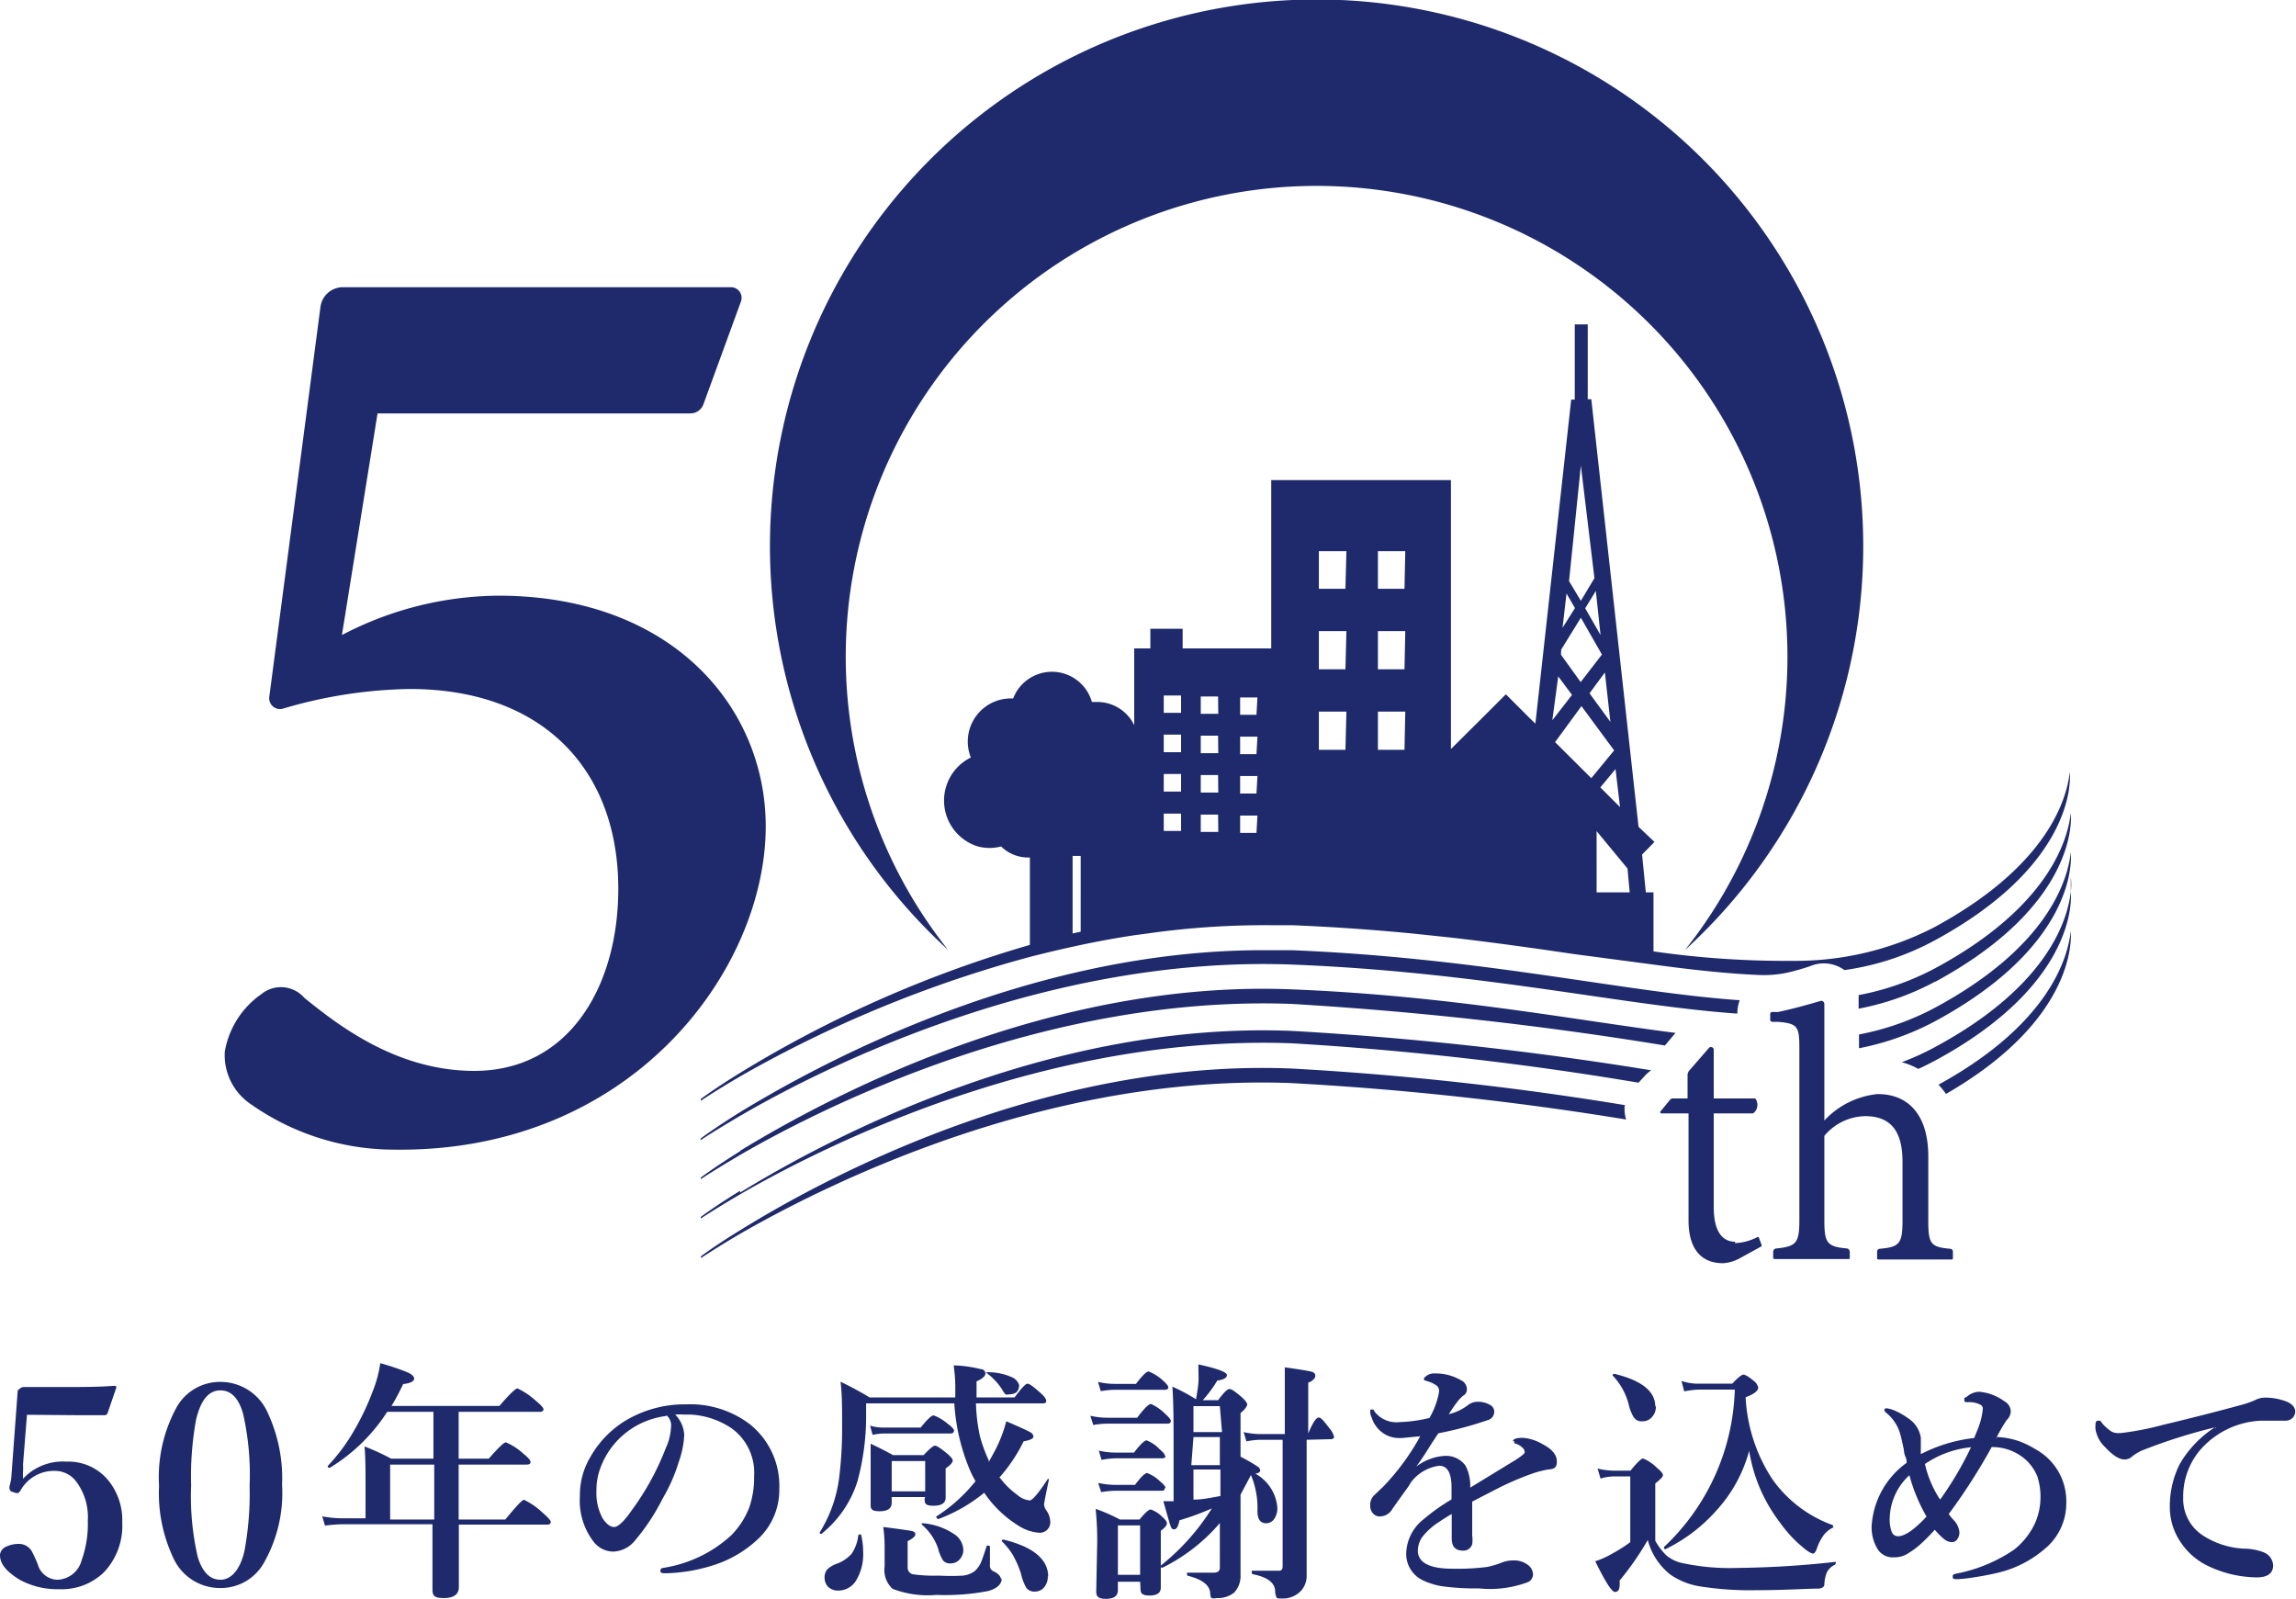 <svg xmlns="http://www.w3.org/2000/svg" viewBox="0 0 116.64 81.24"><defs><style>.cls-1{fill:#1e2a6b;}</style></defs><g id="レイヤー_2" data-name="レイヤー 2"><g id="レイアウト"><path class="cls-1" d="M1.37,71.87l-.2,2.52a3.58,3.58,0,0,1,0,.36,3.39,3.39,0,0,0,0,.37,2.76,2.76,0,0,1,2.21-.87,2.62,2.62,0,0,1,2.16,1,3.21,3.21,0,0,1,.67,2.1,3.42,3.42,0,0,1-.93,2.52,3.08,3.08,0,0,1-2.28.86,4,4,0,0,1-2-.48C.32,79.83,0,79.44,0,79a.49.49,0,0,1,.29-.42A1.49,1.49,0,0,1,1,78.43a.75.75,0,0,1,.64.42,6.59,6.59,0,0,1,.28.62,1.06,1.06,0,0,0,1,.78,1.32,1.32,0,0,0,1.23-1,5.4,5.4,0,0,0,.31-2,3,3,0,0,0-.56-1.95,1.35,1.35,0,0,0-1.09-.58,1.94,1.94,0,0,0-1.77,1c-.05.08-.1.13-.17.13a.62.62,0,0,1-.21-.06c-.12,0-.18-.12-.18-.19s0,0,0-.09a3.6,3.6,0,0,0,.09-.4l.33-4.47A.31.31,0,0,1,1,70.55a.29.29,0,0,1,.21-.09c.37,0,1.1,0,2.19,0,.76,0,1.56,0,2.38-.06.09,0,.13,0,.13.09v0L5.46,71.8a.15.15,0,0,1-.15.09l-1.41,0Z"/><path class="cls-1" d="M11.21,70.2a2.62,2.62,0,0,1,2.4,1.59,7.86,7.86,0,0,1,.72,3.63,7.18,7.18,0,0,1-.94,4,2.51,2.51,0,0,1-2.18,1.25,2.6,2.6,0,0,1-2.42-1.56,7.68,7.68,0,0,1-.71-3.62A7.39,7.39,0,0,1,9,71.44a2.52,2.52,0,0,1,2.2-1.24m0,.43c-.6,0-1,.49-1.24,1.49a16.11,16.11,0,0,0-.25,3.34,13.63,13.63,0,0,0,.34,3.65c.24.76.62,1.14,1.15,1.14s1-.49,1.22-1.47a16,16,0,0,0,.26-3.32,13.84,13.84,0,0,0-.34-3.68c-.23-.77-.61-1.15-1.14-1.15"/><path class="cls-1" d="M23.31,77.19h2.36c.53-.64.85-1,.95-1a3.6,3.6,0,0,1,.95.66c.27.23.41.39.41.46s-.05.14-.16.14H23.31c0,.42,0,1.1,0,2,0,.59,0,1,0,1.17,0,.37-.25.56-.77.56s-.57-.15-.57-.46l0-3.29H17.51a7.69,7.69,0,0,0-1,.07l-.14-.47a5.82,5.82,0,0,0,1.06.1h1.14V75.42c0-.72,0-1.37-.05-1.94a11.35,11.35,0,0,1,1.35.62h2.15V71.72H19.67a9.08,9.08,0,0,1-2.91,2.84h0c-.07,0-.11,0-.11-.09a0,0,0,0,1,0,0A9.35,9.35,0,0,0,18,72.65a12.73,12.73,0,0,0,.91-1.91,6.32,6.32,0,0,0,.41-1.49,11.83,11.83,0,0,1,1.42.48q.3.15.3.3c0,.14-.19.24-.56.28a11.5,11.5,0,0,1-.59,1.11h5.48c.51-.59.82-.89.92-.89a3.68,3.68,0,0,1,.92.62c.27.22.4.37.4.44s-.06.13-.17.13H23.3V74.1h1.53c.48-.55.77-.83.87-.83a3.09,3.09,0,0,1,.88.57c.25.2.37.34.37.43s-.06.13-.2.13H23.3v.46c0,1,0,1.81,0,2.33M22.06,74.4H19.82v2.79h2.24Z"/><path class="cls-1" d="M34.28,71.84a1.59,1.59,0,0,1,.48,1.06,4.77,4.77,0,0,1-.28,1.37,8.56,8.56,0,0,1-.82,1.86,10.64,10.64,0,0,1-1.43,2.16,1.48,1.48,0,0,1-1.08.53,1.28,1.28,0,0,1-1-.51A3.42,3.42,0,0,1,29.46,76,3.76,3.76,0,0,1,30,74a5.1,5.1,0,0,1,1.74-1.81,5.85,5.85,0,0,1,3.13-.85,5,5,0,0,1,3.21,1,4,4,0,0,1,1.51,3.28,3.42,3.42,0,0,1-1.19,2.66,5.88,5.88,0,0,1-1.92,1.15,8.48,8.48,0,0,1-2.65.49c-.19,0-.28,0-.28-.13s.08-.13.25-.16A6.6,6.6,0,0,0,37.14,78a4.16,4.16,0,0,0,.92-1.41,4.67,4.67,0,0,0,.25-1.6,2.78,2.78,0,0,0-1.14-2.43,4.12,4.12,0,0,0-2.07-.7h-.32a3.63,3.63,0,0,0-.5,0m-.43.07a4.13,4.13,0,0,0-2.23,1,4.06,4.06,0,0,0-1.1,1.59,3.19,3.19,0,0,0-.22,1.22,2.69,2.69,0,0,0,.32,1.4c.19.28.38.43.58.43s.5-.28.88-.83a13.48,13.48,0,0,0,1.74-3.17,2.9,2.9,0,0,0,.27-1.09.66.66,0,0,0-.24-.59"/><path class="cls-1" d="M50.79,75.06a4,4,0,0,0,.88.87,1.12,1.12,0,0,0,.64.29c.14,0,.45-.37.92-1.09l.05,0h0a0,0,0,0,1,0,.06c-.16.76-.24,1.18-.24,1.24a.59.59,0,0,0,.11.29,1,1,0,0,1,.2.53.53.53,0,0,1-.58.61,2.21,2.21,0,0,1-.94-.3A5.78,5.78,0,0,1,50,75.83a8.09,8.09,0,0,1-2.34,1.34s0,0,0,0-.1-.05-.1-.13a0,0,0,0,1,0,0,8.21,8.21,0,0,0,2-1.8,4.35,4.35,0,0,1-.27-.52,10.36,10.36,0,0,1-.81-3.43H44c0,.22,0,.39,0,.49a12.65,12.65,0,0,1-.44,3.47,5.56,5.56,0,0,1-1.83,2.67l0,0c-.06,0-.09,0-.09-.07v0a6.9,6.9,0,0,0,1-2.86,20.75,20.75,0,0,0,.14-2.66c0-.8,0-1.51-.08-2.14.56.27,1.05.54,1.48.8h4.35l0-.54c0-.47-.05-.83-.08-1.09a6.36,6.36,0,0,1,1.37.19c.16,0,.24.12.24.23s-.15.27-.45.39c0,.22,0,.5,0,.82h1.93c.34-.46.56-.7.66-.7s.31.16.67.48c.19.17.28.3.28.4s-.07.12-.2.12H49.58a8.81,8.81,0,0,0,.21,1.7,7.87,7.87,0,0,0,.44,1.2l0,.08.3-.55a7,7,0,0,0,.59-1.52c.7.3,1.11.49,1.22.56a.26.26,0,0,1,.16.22c0,.1-.17.18-.5.24a8.07,8.07,0,0,1-1.25,1.86m-7,2.91a3.73,3.73,0,0,1,.1.86,2.6,2.6,0,0,1-.36,1.44,1.06,1.06,0,0,1-.9.51.72.72,0,0,1-.53-.2.68.68,0,0,1-.17-.47.6.6,0,0,1,.15-.42,1.46,1.46,0,0,1,.43-.26,1.83,1.83,0,0,0,.8-.53,2.06,2.06,0,0,0,.33-.91s0-.06.08-.06.06,0,.07,0m4.71-5.26c0,.08-.06.13-.18.13H44.91a2.89,2.89,0,0,0-.58.07l-.13-.47a2.24,2.24,0,0,0,.65.1h1.92c.33-.41.55-.62.66-.62a2.4,2.4,0,0,1,.73.44c.21.15.31.27.31.35M47,76.05H45.3v.29c0,.28-.2.43-.61.43s-.46-.11-.46-.32l0-1.42c0-.57,0-1.13,0-1.69.39.18.76.37,1.14.58h1.55c.3-.32.49-.48.58-.48s.3.14.64.42c.17.15.26.26.26.34s-.12.24-.36.39v.25l0,1.23c0,.28-.2.42-.62.42s-.45-.12-.45-.36Zm3.9,4.09c0,.32-.23.55-.69.68a11.48,11.48,0,0,1-2.64.2,5,5,0,0,1-2.23-.31,1.31,1.31,0,0,1-.4-1.14l0-1a7.16,7.16,0,0,0-.07-1c.79.1,1.27.17,1.43.2s.2.09.2.18-.13.21-.39.34v1.34a.34.34,0,0,0,.32.35,7.94,7.94,0,0,0,1.27.06,11.3,11.3,0,0,0,1.23,0,1.28,1.28,0,0,0,.59-.23,1.36,1.36,0,0,0,.34-.5c.06-.15.15-.42.27-.79a.05.05,0,0,1,.06,0c.06,0,.1,0,.1.07v.91a.3.3,0,0,0,.16.31c.27.12.41.28.41.47M47,74.22H45.3v1.54H47Zm1.94,4.48a.73.73,0,0,1-.21.54.6.6,0,0,1-.44.18.45.45,0,0,1-.38-.15,2,2,0,0,1-.25-.6,2.78,2.78,0,0,0-.84-1.23.06.06,0,0,1,0,0,.05.05,0,0,1,.06-.06h0a3.34,3.34,0,0,1,1.59.55,1,1,0,0,1,.47.82m2.83-8.39c0,.31-.16.47-.5.47a.31.31,0,0,1-.19,0,.93.93,0,0,1-.16-.23,3.17,3.17,0,0,0-.85-.89.05.05,0,0,1,0,0s0,0,.06,0a2.91,2.91,0,0,1,1.27.25.64.64,0,0,1,.4.54m1.43,9.56a.84.84,0,0,1-.2.59.6.6,0,0,1-.46.2.5.5,0,0,1-.44-.2,2.73,2.73,0,0,1-.26-.7,5,5,0,0,0-.44-1,3.74,3.74,0,0,0-.54-.66s0,0,0,0,0-.09.09-.08c1.51.37,2.27,1,2.27,1.89"/><path class="cls-1" d="M59.48,72.19c0,.08-.06.13-.17.13H56.26a4.13,4.13,0,0,0-.72.07l-.15-.47a3.94,3.94,0,0,0,.87.1h1.51c.35-.47.59-.7.7-.7a2.36,2.36,0,0,1,.71.49c.2.18.3.3.3.38m-1.56,8.16H56.79v.43c0,.3-.21.44-.61.44s-.49-.13-.49-.38l.05-2.5a15.68,15.68,0,0,0-.08-1.69,8.48,8.48,0,0,1,1.23.54h1q.42-.51.57-.51a1.54,1.54,0,0,1,.59.38c.15.13.23.24.23.33s-.1.22-.31.37v.48l0,2.41c0,.27-.19.4-.57.4s-.46-.11-.46-.34Zm1.43-9.88c0,.08-.05.13-.17.13H56.64a4.31,4.31,0,0,0-.72.07l-.14-.47a3.73,3.73,0,0,0,.86.1h1.07c.32-.42.53-.63.64-.63a2.3,2.3,0,0,1,.71.44c.19.17.29.29.29.36m-.19,5.13c0,.08,0,.13-.16.13H56.66a4.13,4.13,0,0,0-.72.07l-.15-.47a4,4,0,0,0,.87.1h1c.3-.4.5-.6.62-.6a1.9,1.9,0,0,1,.66.43c.18.14.27.26.27.34m0-1.64c0,.08-.06.12-.17.12H56.67a4.37,4.37,0,0,0-.71.08l-.14-.47a3.71,3.71,0,0,0,.85.1h.94c.31-.41.53-.62.64-.62a1.82,1.82,0,0,1,.65.44c.19.16.28.27.28.35m-1.26,3.53H56.79V80h1.13Zm3.77-.92a13.93,13.93,0,0,1-1.77.66c-.06.31-.15.46-.27.46s-.15-.07-.2-.22-.16-.53-.35-1.21h.52V73.55c0-1.2,0-2.23-.06-3.11a10.6,10.6,0,0,1,1.2.64c.06-.34.1-.62.12-.83s0-.53,0-.94c1,.22,1.45.4,1.45.54s-.16.24-.49.28a6.21,6.21,0,0,1-.74,1h.78c.28-.38.47-.57.58-.57s.3.14.64.43c.17.16.26.28.26.36s-.12.26-.34.43V74a7.81,7.81,0,0,1,.88.51.24.24,0,0,1,.12.18c0,.09-.08.15-.25.17a2.16,2.16,0,0,1,1.12,1.72.94.94,0,0,1-.18.61.49.49,0,0,1-.39.19c-.3,0-.44-.21-.44-.63a4.32,4.32,0,0,0-.33-1.82c-.24.46-.42.79-.53,1,0,1.34,0,2.39,0,3.15q0,.87,0,.9a1.24,1.24,0,0,1-.32.92,1.32,1.32,0,0,1-.91.28.47.47,0,0,1-.25,0,.49.49,0,0,1-.06-.22c0-.42-.4-.73-1.13-.91,0,0-.05,0-.05-.09s0-.07.05-.07c.41,0,.85,0,1.31,0,.19,0,.29-.07.31-.22V77.37a9.14,9.14,0,0,1-2.92,2.27h0c-.06,0-.08,0-.08-.11s0,0,0,0a11.54,11.54,0,0,0,2.61-2.93m.39-5.17H60.63v1.32h1.45Zm-1.45,3h1.45V73H60.63ZM62,76l0-.08V74.65H60.63v1.53c.48,0,.95-.11,1.41-.19m4.34-2.85v3.4l0,3.47a1.14,1.14,0,0,1-.25.76,1.27,1.27,0,0,1-1.06.43c-.13,0-.2,0-.22-.06a.73.73,0,0,1-.07-.29c0-.45-.41-.74-1.13-.88,0,0-.06,0-.06-.11s0-.07,0-.07c.52,0,1,0,1.4,0,.12,0,.17-.08.17-.23V73.14H64a4.07,4.07,0,0,0-.68.08l-.14-.47a4,4,0,0,0,.81.1h1.28v-2c0-.46,0-.92,0-1.39.74.1,1.19.18,1.35.22s.2.12.2.22-.12.25-.36.34v2.58c.22-.53.4-.81.53-.81s.27.19.56.56a1.08,1.08,0,0,1,.22.41c0,.09-.06.13-.17.13Z"/><path class="cls-1" d="M76.86,73.22c0-.12.17-.18.5-.18a2.32,2.32,0,0,1,1,.32c.49.25.73.55.73.88s-.15.39-.45.41a5.58,5.58,0,0,0-.72.18,14.84,14.84,0,0,0-1.91.82l-1.22.63c0,.22,0,.55,0,1V78a1.51,1.51,0,0,1,0,.44.46.46,0,0,1-.47.33c-.38,0-.57-.2-.57-.62,0-.06,0-.22,0-.48s0-.51,0-.76c-.18.1-.4.24-.67.42a3.43,3.43,0,0,0-.82.74,1.22,1.22,0,0,0-.23.7c0,.61.59.92,1.76.92a12.05,12.05,0,0,0,1.76-.09,4.48,4.48,0,0,0,.76-.23,1.56,1.56,0,0,1,.53-.1,1.16,1.16,0,0,1,.77.22.63.63,0,0,1,.27.48.46.46,0,0,1-.23.39,5.52,5.52,0,0,1-2.52.33,12.65,12.65,0,0,1-1.8-.1,3.58,3.58,0,0,1-1-.29,1.48,1.48,0,0,1-.89-1.45,2.28,2.28,0,0,1,.89-1.68,10,10,0,0,1,1.41-1c0-.15,0-.36,0-.6,0-.75-.21-1.11-.63-1.11a2.14,2.14,0,0,0-1.46.88c0,.06-.35.5-.92,1.32a.72.72,0,0,1-.58.37.45.45,0,0,1-.39-.14.54.54,0,0,1-.15-.41.66.66,0,0,1,.21-.53l.45-.43a12,12,0,0,0,1.88-2.56l-.93.09h-.13a1.43,1.43,0,0,1-.87-.28,1.5,1.5,0,0,1-.54-.77.65.65,0,0,1-.07-.29c0-.08,0-.11.08-.11s.09,0,.14.11a1.41,1.41,0,0,0,1.29.53,7.16,7.16,0,0,0,1.5-.21,4.06,4.06,0,0,0,.43-1.06,1.67,1.67,0,0,0,.06-.35.38.38,0,0,0-.11-.22,1.76,1.76,0,0,0-.32-.18l-.27-.09s-.07,0-.07-.06,0-.08.08-.14a.65.65,0,0,1,.48-.16,2.54,2.54,0,0,1,1.31.34.51.51,0,0,1,.31.48.35.35,0,0,1-.19.31,1.94,1.94,0,0,0-.34.37c-.14.18-.26.37-.39.57a2.62,2.62,0,0,0,1-.48.77.77,0,0,1,.46-.15,1.19,1.19,0,0,1,.64.16.39.39,0,0,1,.21.33.45.45,0,0,1-.36.45,18,18,0,0,1-2.48.66c-.27.4-.42.64-.45.69-.22.35-.44.69-.67,1a2.67,2.67,0,0,1,1.41-.54,1.21,1.21,0,0,1,1.1.51,2.28,2.28,0,0,1,.23,1.1L77,74.16c.31-.2.46-.33.46-.38a.34.34,0,0,0-.14-.26.82.82,0,0,0-.38-.2.1.1,0,0,1,0-.1"/><path class="cls-1" d="M93.21,79.49a.87.87,0,0,0-.4.38,1.75,1.75,0,0,0-.13.61c0,.13-.11.2-.27.22-.66,0-1.7.08-3.14.08a16.34,16.34,0,0,1-2.89-.19,3.66,3.66,0,0,1-1.52-.6,3.28,3.28,0,0,1-1.15-1.76,15.06,15.06,0,0,1-1.43,2.06,1.83,1.83,0,0,1,0,.21c0,.25-.08.37-.24.37s-.49-.52-1-1.56a4.29,4.29,0,0,0,.92-.42,6.87,6.87,0,0,0,.86-.55V75H82a2.48,2.48,0,0,0-.69.11l-.15-.51a3.73,3.73,0,0,0,.84.11h.83c.33-.41.55-.62.64-.62a2.09,2.09,0,0,1,.71.48c.2.16.3.29.3.37s-.13.21-.39.42v2.91a3.26,3.26,0,0,0,.57.75,2,2,0,0,0,.66.35,11.45,11.45,0,0,0,2.94.28,49.25,49.25,0,0,0,5-.31s0,0,0,0,0,.08,0,.09m-9.14-8a.77.77,0,0,1-.21.57.62.62,0,0,1-.5.2A.45.45,0,0,1,83,72a2,2,0,0,1-.25-.62,3.33,3.33,0,0,0-.83-1.51s0,0,0,0,0-.08.1-.08h0c1.39.34,2.07.89,2.07,1.66m9.09,6.12a1.38,1.38,0,0,0-.54.42,2.48,2.48,0,0,0-.33.64c-.06.19-.13.29-.21.29s-.29-.12-.55-.35a6.37,6.37,0,0,1-1.12-1.22,8.06,8.06,0,0,1-1.57-3.65,7.31,7.31,0,0,1-1.69,3.06,8.27,8.27,0,0,1-2.57,1.94h0s-.07,0-.07-.11a.06.06,0,0,1,0,0,11.42,11.42,0,0,0,3.6-8H86.27a5.1,5.1,0,0,0-.71.09l-.14-.53a2.6,2.6,0,0,0,.81.14H88c.29-.31.48-.46.57-.46s.28.11.55.34a.56.56,0,0,1,.2.32c0,.16-.21.33-.64.49a8.33,8.33,0,0,0,1.37,4.18,6.42,6.42,0,0,0,3.07,2.32s0,0,0,.08a.06.06,0,0,1,0,.07"/><path class="cls-1" d="M101.45,73a3.86,3.86,0,0,1,1.17.23,4.78,4.78,0,0,1,.82.41,3,3,0,0,1,1.53,2.7,3,3,0,0,1-1.14,2.38,5.59,5.59,0,0,1-2.36,1.18c-.33.08-.74.16-1.21.23a6.31,6.31,0,0,1-.84.09c-.15,0-.22,0-.22-.13s.07-.12.23-.16a7.82,7.82,0,0,0,2.89-1.21,3.71,3.71,0,0,0,1.06-1.34,3.27,3.27,0,0,0,.28-1.3A3.35,3.35,0,0,0,103.5,75a2.38,2.38,0,0,0-.55-.81,2.55,2.55,0,0,0-1.77-.68A30.2,30.2,0,0,1,99,76.91a2.26,2.26,0,0,0,.23.29,1,1,0,0,1,.31.64.59.59,0,0,1-.12.37.33.33,0,0,1-.25.13.67.67,0,0,1-.39-.14,3.65,3.65,0,0,1-.49-.49,9.78,9.78,0,0,1-.8.8,4.43,4.43,0,0,1-.59.42,1.26,1.26,0,0,1-.7.18.89.89,0,0,1-.81-.41,2.12,2.12,0,0,1-.31-1.14,4.27,4.27,0,0,1,1.78-3.25c0-.08,0-.18-.07-.33s-.06-.33-.09-.42c-.07-.34-.13-.59-.18-.76a2.12,2.12,0,0,0-.66-1c-.09-.07-.13-.12-.13-.16s0-.1.12-.1a1.75,1.75,0,0,1,.5.16,3.31,3.31,0,0,1,.56.33,1.44,1.44,0,0,1,.67,1c0,.08,0,.21,0,.36s0,.33,0,.48a7.79,7.79,0,0,1,2.71-.82c.11-.27.19-.46.23-.57a3.51,3.51,0,0,0,.21-.92.22.22,0,0,0-.12-.2,1.24,1.24,0,0,0-.65-.13c-.11,0-.17,0-.17-.12s0-.09.12-.15a1,1,0,0,1,.63-.26,2.52,2.52,0,0,1,1.28.48.61.61,0,0,1,.33.53.65.65,0,0,1-.21.43,8.42,8.42,0,0,0-.57,1M97,74.94a3.06,3.06,0,0,0-1,2.18,1.8,1.8,0,0,0,.11.72.34.34,0,0,0,.31.2c.35,0,.84-.34,1.45-1A8.66,8.66,0,0,1,97,74.94m.79-.57a5.47,5.47,0,0,0,.77,1.81,17.12,17.12,0,0,0,1.57-2.66,5,5,0,0,0-2.34.85"/><path class="cls-1" d="M112.56,72.57V72.5a28,28,0,0,0-3.76,1.19,2.62,2.62,0,0,0-.49.3.55.55,0,0,1-.38.15c-.27,0-.59-.2-1-.64a1.59,1.59,0,0,1-.48-.93c0-.26,0-.4.13-.4s.13,0,.21.13a2.45,2.45,0,0,0,.49.43.74.74,0,0,0,.36.07h.09a14.86,14.86,0,0,0,2.16-.42q2.1-.5,3.93-1a5,5,0,0,0,.71-.24A1.14,1.14,0,0,1,115,71a3,3,0,0,1,1.19.21c.28.13.41.3.41.5s-.16.45-.47.46l-.52,0-.76,0a4.35,4.35,0,0,0-3,1.4,3.63,3.63,0,0,0-.94,2.5,2.2,2.2,0,0,0,1,1.93,4.2,4.2,0,0,0,2.07.67,2.8,2.8,0,0,1,1,.18.76.76,0,0,1,.5.66c0,.41-.28.62-.84.62a5.88,5.88,0,0,1-2.51-.6,3.42,3.42,0,0,1-1.35-1.19,3.15,3.15,0,0,1-.55-1.79,4.78,4.78,0,0,1,.5-2.17,5.51,5.51,0,0,1,1.8-1.88"/><path class="cls-1" d="M25.37,30.26a17.36,17.36,0,0,0-8,2L19.18,21h15.9a.7.7,0,0,0,.65-.45l1.91-5.23a.54.54,0,0,0-.51-.73H17.42a1.15,1.15,0,0,0-1.14,1L13.68,35.4a.55.55,0,0,0,.69.6,23.76,23.76,0,0,1,6.44-1c6.78,0,10.6,4.11,10.6,10.15,0,4.92-2.47,9.25-7.32,9.25-4,0-7-2.4-8.63-3.71a1.57,1.57,0,0,0-2.18-.19,4.48,4.48,0,0,0-1.86,2.92,3,3,0,0,0,1.35,2.69A12.65,12.65,0,0,0,19.9,58.4c12.16.22,19-9.11,19-16.42,0-6-4.69-11.68-13.5-11.72"/><path class="cls-1" d="M98.32,53.18a13.07,13.07,0,0,1-1.71.78,3.44,3.44,0,0,1,.84.34c.3-.13.58-.28.87-.43,7-3.79,6.93-8,6.88-8.58-.16,1.46-1.19,4.82-6.88,7.89"/><path class="cls-1" d="M98.48,55.1a5.13,5.13,0,0,1,.38.47c6.44-3.71,6.38-7.71,6.34-8.28-.16,1.45-1.17,4.76-6.72,7.81"/><path class="cls-1" d="M105.2,45.29a3,3,0,0,0,0-.74l0,.67v.07"/><path class="cls-1" d="M82.61,56.15a157.39,157.39,0,0,0-17-1.87c-12.39-.5-23.59,5.47-28,8.21-1.31.8-2,1.33-2,1.33l0,.09s.72-.49,2-1.24c4.43-2.55,15.63-8.13,28-7.65a158.89,158.89,0,0,1,17,1.85,1.75,1.75,0,0,1-.07-.72"/><path class="cls-1" d="M48.17,48.26a23.92,23.92,0,1,1,37.43,0,27.77,27.77,0,1,0-37.43,0"/><path class="cls-1" d="M84,48.33v-3h-.39l-.19-1.92.63-.64L83.24,42l-2.4-21.72-.18,0V16.48H80V20.3l-.18,0L78,36.76l-.32-.31-1.18-1.18-1.18,1.18-1.61,1.6V24.39H64.58v8.55h-4.5v-1H58.44v1h-.82v3.9a2.08,2.08,0,0,0-1.88-1.18l-.27,0a2.11,2.11,0,0,0-4-.18h-.15a2.19,2.19,0,0,0-2,3A2.44,2.44,0,0,0,49.68,43a2.36,2.36,0,0,0,1.18,0,1.94,1.94,0,0,0,1.37.56h.09V48a60.21,60.21,0,0,0-14.72,6.5c-1.3.8-2,1.33-2,1.33l0,.09s.72-.49,2-1.24a62.48,62.48,0,0,1,14.72-6.07c.7-.18,1.41-.35,2.14-.51l.41-.09c.9-.19,1.82-.36,2.75-.5l.75-.1A42.16,42.16,0,0,1,64.58,47l.73,0h.34c2.19.09,4.24.24,6.19.43l1.89.2c1.65.19,3.2.4,4.68.61l1.58.23L84,49c1.92.26,3.71.46,5.39.53a5.77,5.77,0,0,0,1.7-.19c.38-.1.74-.21,1-.31a1.78,1.78,0,0,1,1.61.25l0,0a13.58,13.58,0,0,0,4.57-1.5c7-3.79,6.93-8,6.88-8.57-.16,1.45-1.19,4.81-6.88,7.89a15.35,15.35,0,0,1-7.22,1.71A46.85,46.85,0,0,1,84,48.33m-29.1-1-.41.09V43.48h.41ZM60,42.21h-.88v-.88H60Zm0-2h-.88v-.89H60Zm0-2h-.88v-.89H60Zm0-2h-.88v-.88H60Zm1.89,6.05H61v-.88h.88Zm0-2H61v-.89h.88Zm0-2H61v-.89h.88Zm0-2H61v-.88h.88Zm1.94,6.05H63v-.88h.88Zm0-2H63v-.89h.88Zm0-2H63v-.89h.88Zm0-2H63v-.88h.88Zm4.52,1.78H67V36.15h1.4Zm0-4.09H67V32.06h1.4Zm0-4.09H67V28h1.4Zm3,8.18H70V36.15h1.39Zm0-4.09H70V32.06h1.39Zm0-4.09H70V28h1.39ZM82.3,41l-1-1,.77-.93Zm-.49-4.33-1.06-1.45.78-1.06Zm-.5-4.41-.78-1.36.54-.88Zm-1-8.61L81,29.37l-.69,1.15-.6-1Zm-.73,6.5.43.74-.63,1ZM79.31,33l1-1.62,1.07,1.87L80.3,34.65l-1-1.39Zm-.15,1.36.7.94-1,1.29ZM79,37.7l1.34-1.83L82,38.12l-1.16,1.41Zm2.11,7.63V42.22l1.57,1.9.11,1.21Z"/><path class="cls-1" d="M98.32,49.87c7-3.8,6.93-8,6.88-8.58-.16,1.45-1.19,4.82-6.88,7.89a13.53,13.53,0,0,1-3.9,1.37,1.64,1.64,0,0,1,0,.22v.47a13.52,13.52,0,0,0,3.88-1.37"/><path class="cls-1" d="M105.2,43.29c-.16,1.46-1.19,4.82-6.88,7.89a13.52,13.52,0,0,1-3.88,1.37v.7a13.74,13.74,0,0,0,3.88-1.38c7-3.79,6.93-8,6.88-8.58"/><path class="cls-1" d="M37.6,58.48c-1.3.81-2,1.34-2,1.34l0,.08s.72-.48,2-1.23C42,56.12,53.24,50.53,65.65,51a184.84,184.84,0,0,1,18.93,2.11l.54-.64c-5.21-.66-11.47-1.89-19.47-2.21-12.39-.51-23.59,5.47-28.05,8.2"/><path class="cls-1" d="M88.26,51.44a1.9,1.9,0,0,1,.12-.63c-5.82-.4-13-2.14-22.73-2.54l-1,0h-.78c-11.67.09-22,5.62-26.28,8.23-1.3.81-2,1.34-2,1.34l0,.08s.72-.48,2-1.23C42,54.12,53.24,48.53,65.65,49c9.67.38,16.82,2.09,22.61,2.49Z"/><path class="cls-1" d="M37.6,60.49c-1.3.8-2,1.33-2,1.33l0,.08s.72-.48,2-1.23C42,58.12,53.24,52.53,65.65,53A164.46,164.46,0,0,1,83.24,55l.34-.37a1.87,1.87,0,0,1,.3-.26,174.92,174.92,0,0,0-18.23-2c-12.39-.51-23.59,5.47-28.05,8.21"/><path class="cls-1" d="M88.15,63.08c-.48,0-1.09-.29-1.09-1.77V56.56h2a.54.54,0,0,0,.11-.76H87.06V53.32a.14.14,0,0,0-.24-.09l-1,1.15a.38.38,0,0,0-.09.25V55.8H85a.19.19,0,0,0-.17.08l-.49.6s0,.08.06.08h1.38V62c0,1.43.63,2.17,1.75,2.17a2,2,0,0,0,.85-.25l1.11-.61s0,0,0-.07l-.14-.38a.07.07,0,0,0-.1,0,2.73,2.73,0,0,1-1.12.29"/><path class="cls-1" d="M90,51.91l.33,0c1,.08,1.08.25,1.08,1.33V62c0,1.15-.17,1.32-1.16,1.42a.17.17,0,0,0-.17.18v.27c0,.06,0,.09.12.09h3.68c.06,0,.09,0,.09-.07v-.27c0-.15-.1-.2-.15-.2-1-.09-1.14-.28-1.14-1.42v-4.3a2.76,2.76,0,0,1,2.07-1c1.32,0,1.9.78,1.9,2.32v3c0,1.18-.17,1.33-1.18,1.42a.14.14,0,0,0-.11.13v.33c0,.05,0,.08.1.08h3.65c.06,0,.1,0,.1-.06v-.36a.15.15,0,0,0-.11-.12c-1-.09-1.14-.23-1.14-1.4V58.75c0-2.21-1.1-3.19-2.6-3.17a4.29,4.29,0,0,0-2.68,1.34V51a.16.16,0,0,0-.21-.15c-.6.18-1.43.41-2.15.56l-.3,0s-.09,0-.09.1v.31a.07.07,0,0,0,.07.07"/></g></g></svg>
